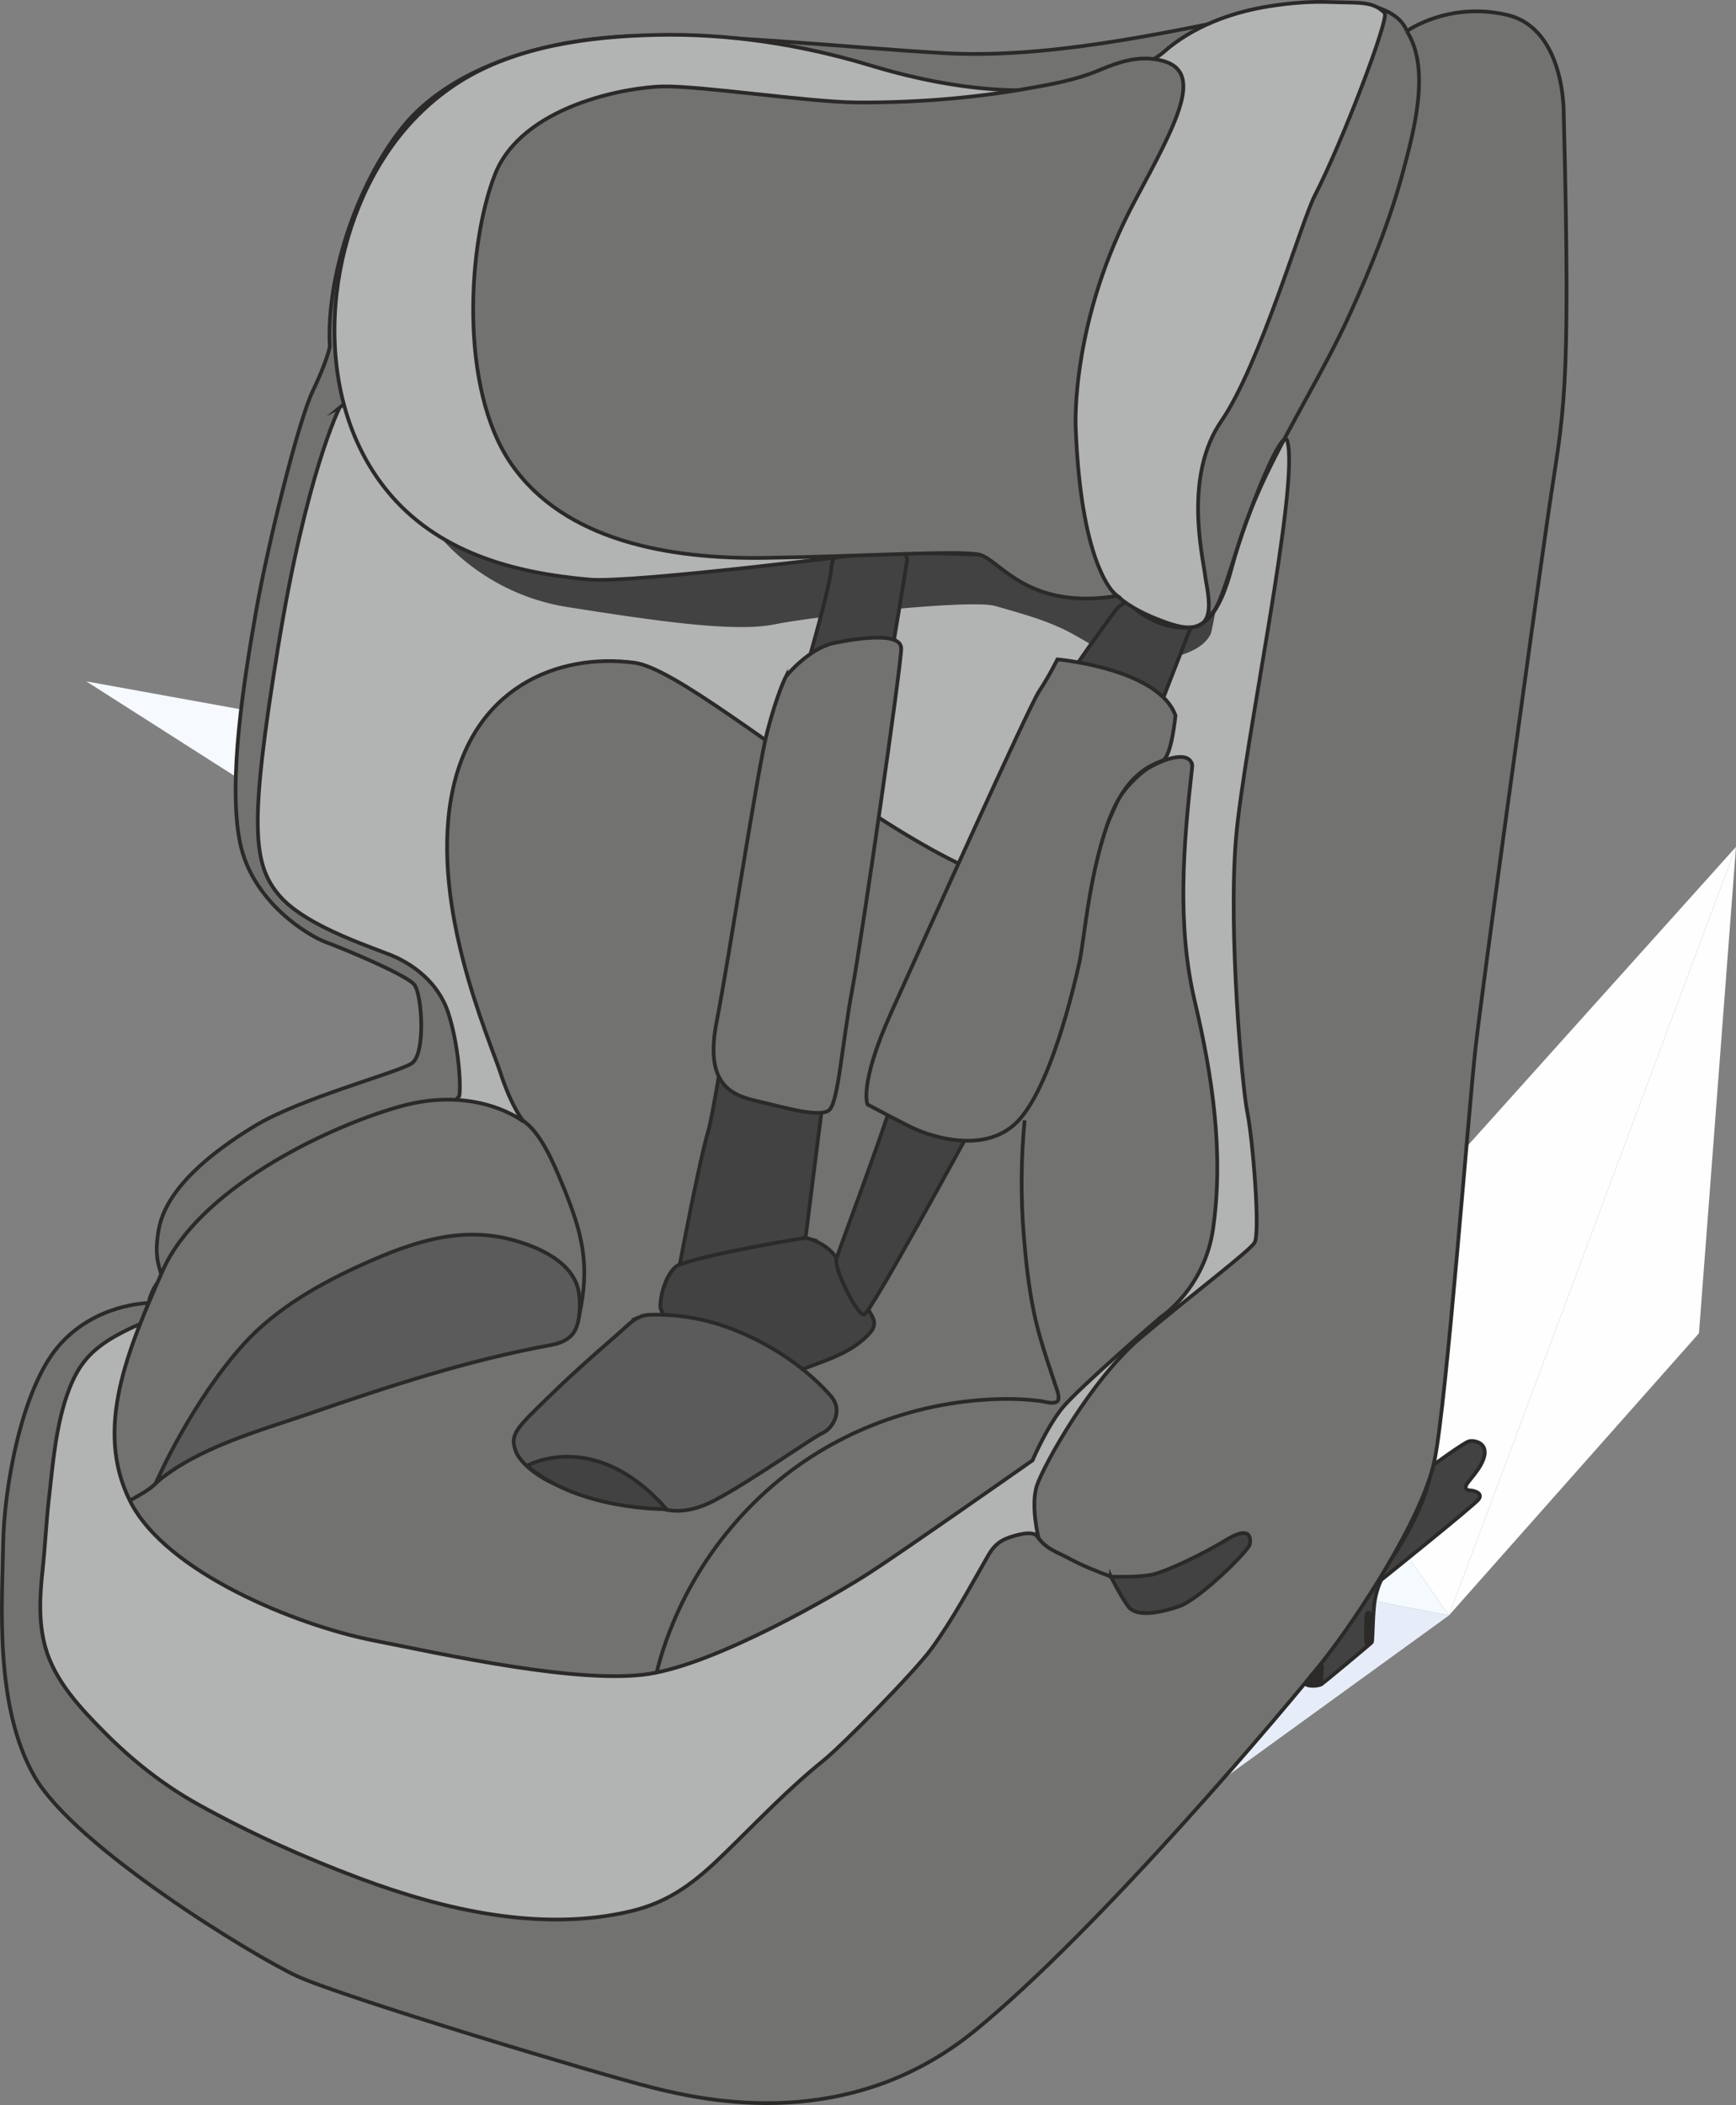 <?xml version="1.0" encoding="UTF-8"?>
<!DOCTYPE svg PUBLIC "-//W3C//DTD SVG 1.1//EN" "http://www.w3.org/Graphics/SVG/1.1/DTD/svg11.dtd">
<!-- Creator: CorelDRAW 2018 (64-Bit) -->
<svg xmlns="http://www.w3.org/2000/svg" xml:space="preserve" width="53.621mm" height="64.989mm" version="1.1" style="shape-rendering:geometricPrecision; text-rendering:geometricPrecision; image-rendering:optimizeQuality; fill-rule:evenodd; clip-rule:evenodd"
viewBox="0 0 5954.75 7217.25"
 xmlns:xlink="http://www.w3.org/1999/xlink">
 <rect x="0" y="0" width="5954.75" height="7217.25" fill="#808080" stroke="none"/>
 <defs>
  <style type="text/css">
   <![CDATA[
    .str0 {stroke:#2B2A29;stroke-width:12.77;stroke-miterlimit:10}
    .fil11 {fill:none;fill-rule:nonzero}
    .fil5 {fill:#FEFEFE;fill-rule:nonzero}
    .fil14 {fill:#B2B3B3;fill-rule:nonzero}
    .fil13 {fill:#727271;fill-rule:nonzero}
    .fil15 {fill:#5B5B5B;fill-rule:nonzero}
    .fil10 {fill:#434242;fill-rule:nonzero}
    .fil12 {fill:#2B2A29;fill-rule:nonzero}
    .fil7 {fill:#FAFDFC;fill-rule:nonzero}
    .fil9 {fill:#F6F9FD;fill-rule:nonzero}
    .fil8 {fill:#F6F7F5;fill-rule:nonzero}
    .fil6 {fill:#F4FAFE;fill-rule:nonzero}
    .fil0 {fill:#E7EDF8;fill-rule:nonzero}
    .fil3 {fill:#D7DDF1;fill-rule:nonzero}
    .fil2 {fill:#BCC8E7;fill-rule:nonzero}
    .fil4 {fill:#A6B6DE;fill-rule:nonzero}
    .fil1 {fill:#7A8EC7;fill-rule:nonzero}
   ]]>
  </style>
 </defs>
 <g id="Слой_x0020_1">
  <polygon class="fil0" points="4970,5538.77 2746.31,5105.15 3127.57,6872.9 "/>
  <polygon class="fil1" points="2746.31,5105.15 1443.91,6672.89 3127.54,6872.9 "/>
  <polygon class="fil2" points="2746.31,5105.15 808.61,4604.67 1443.91,6672.89 "/>
  <polygon class="fil3" points="808.65,4604.67 490.92,5572.06 1443.94,6672.89 "/>
  <polygon class="fil4" points="1443.91,6672.9 2301.57,7173.2 3127.54,6872.94 "/>
  <polygon class="fil5" points="4970,5538.77 5827.69,4571.36 5954.75,2903.48 "/>
  <polygon class="fil6" points="4970,5538.77 4366.47,4671.31 2746.31,5105.15 "/>
  <polygon class="fil5" points="5954.75,2903.48 4366.47,4671.34 4970,5538.77 "/>
  <polygon class="fil7" points="4366.43,4671.34 3318.1,4371.24 2746.31,5105.19 "/>
  <polygon class="fil8" points="3318.1,4371.24 2138.28,2669.63 2746.31,5105.15 "/>
  <polygon class="fil9" points="2964.21,4037.19 2138.28,2669.67 295.94,2336.12 "/>
  <path class="fil10" d="M4910.33 5027.47c0,0 110.99,-81.3 128.42,-85.8 17.44,-4.46 61.78,4.08 53.21,48.42 -8.58,44.31 -59.24,90.03 -63.31,103.5 -4.04,13.53 5.75,16.26 15.67,16.5 9.87,0.27 44.31,8.57 27.66,30.44 -16.61,21.82 -333.79,276 -333.79,276 0,0 -12.93,21.9 -21.51,66.24 -8.54,44.31 -7.41,143.36 -11.24,148.21 -3.84,4.82 -166.93,140.45 -173.24,144.01 -6.27,3.56 -41.1,11.33 -59.28,-4 0,0 139.52,-179.55 156.24,-205.09 16.77,-25.54 111.03,-177.82 127.64,-198.43 16.6,-20.6 138.72,-196.86 153.53,-340.01z"/>
  <path class="fil11 str0" d="M4910.33 5027.47c0,0 110.99,-81.3 128.42,-85.8 17.44,-4.46 61.78,4.08 53.21,48.42 -8.58,44.31 -59.24,90.03 -63.31,103.5 -4.04,13.53 5.75,16.26 15.67,16.5 9.87,0.27 44.31,8.57 27.66,30.44 -16.61,21.82 -333.79,276 -333.79,276 0,0 -12.93,21.9 -21.51,66.24 -8.54,44.31 -7.41,143.36 -11.24,148.21 -3.84,4.82 -166.93,140.45 -173.24,144.01 -6.27,3.56 -41.1,11.33 -59.28,-4 0,0 139.52,-179.55 156.24,-205.09 16.77,-25.54 111.03,-177.82 127.64,-198.43 16.6,-20.6 138.72,-196.86 153.53,-340.01z"/>
  <path class="fil12" d="M4697.16 5524c0,0 -16.26,-10.82 -17.16,27.54 -0.87,38.39 -3.18,84.22 3.33,87.79 6.46,3.61 17.75,4.63 20.13,-38.75 2.35,-43.32 8.15,-76.86 -6.31,-76.58z"/>
  <path class="fil12" d="M4526.47 5709.3c0,0 16.34,-9.48 14.69,6.59 -1.69,16.01 -0.16,53.19 -8.97,59.16 -8.82,5.95 -38.56,7.67 -59.28,-4 -20.72,-11.68 53.56,-61.75 53.56,-61.75z"/>
  <path class="fil13" d="M4825.32 106.91c0,0 -35.5,-160.98 -455.13,-71.31 -419.66,89.72 -795.25,165.37 -1132.68,146.52 -337.39,-18.88 -818.13,-72.67 -1107.1,-56.49 -288.97,16.14 -591.81,113.85 -750.28,311.41 -158.46,197.57 -261.93,517.22 -248.85,751.38 0,0 -9.13,49.67 -58.61,152.71 -49.47,103.07 -153.18,521.56 -193.89,752.27 -40.73,230.71 -98.09,584.99 -55.75,794.32 42.36,209.28 241.73,323.67 295.28,342.95 53.56,19.28 277.22,111.73 303.23,145.86 26.05,34.08 39.65,237.76 -9.75,269.69 -49.41,31.93 -380.37,118.83 -537.43,213.91 -157.03,95.12 -303.66,217.08 -329.48,352.9 -25.82,135.83 27.11,148.99 -0.28,179.98 -27.34,30.95 -35.01,74.59 -35.01,74.59 0,0 -184.26,1.13 -310.05,148.99 -125.8,147.89 -185.94,483.36 -188.76,678.54 -2.82,195.18 -31.82,552.31 107.11,795.09 138.92,242.74 749.61,615.16 901.03,685.16 151.39,70.02 1034.9,336.33 1220.02,382.38 185.07,46.03 673.18,155.53 1103.77,-194.36 430.56,-349.88 1087.13,-1131.23 1197.45,-1270.82 110.32,-139.58 339.11,-484.46 380.33,-684.85 41.29,-200.4 117.02,-1202.89 140.96,-1415.81 23.98,-212.89 197.87,-1473.96 249.47,-1830.55 51.61,-356.55 78.36,-372.77 52.89,-1371.58 0,0 6.07,-292.58 -195.25,-338.92 -201.29,-46.31 -343.23,56.03 -343.23,56.03z"/>
  <path class="fil11 str0" d="M4825.32 106.91c0,0 -35.5,-160.98 -455.13,-71.31 -419.66,89.72 -795.25,165.37 -1132.68,146.52 -337.39,-18.88 -818.13,-72.67 -1107.1,-56.49 -288.97,16.14 -591.81,113.85 -750.28,311.41 -158.46,197.57 -261.93,517.22 -248.85,751.38 0,0 -9.13,49.67 -58.61,152.71 -49.47,103.07 -153.18,521.56 -193.89,752.27 -40.73,230.71 -98.09,584.99 -55.75,794.32 42.36,209.28 241.73,323.67 295.28,342.95 53.56,19.28 277.22,111.73 303.23,145.86 26.05,34.08 39.65,237.76 -9.75,269.69 -49.41,31.93 -380.37,118.83 -537.43,213.91 -157.03,95.12 -303.66,217.08 -329.48,352.9 -25.82,135.83 27.11,148.99 -0.28,179.98 -27.34,30.95 -35.01,74.59 -35.01,74.59 0,0 -184.26,1.13 -310.05,148.99 -125.8,147.89 -185.94,483.36 -188.76,678.54 -2.82,195.18 -31.82,552.31 107.11,795.09 138.92,242.74 749.61,615.16 901.03,685.16 151.39,70.02 1034.9,336.33 1220.02,382.38 185.07,46.03 673.18,155.53 1103.77,-194.36 430.56,-349.88 1087.13,-1131.23 1197.45,-1270.82 110.32,-139.58 339.11,-484.46 380.33,-684.85 41.29,-200.4 117.02,-1202.89 140.96,-1415.81 23.98,-212.89 197.87,-1473.96 249.47,-1830.55 51.61,-356.55 78.36,-372.77 52.89,-1371.58 0,0 6.07,-292.58 -195.25,-338.92 -201.29,-46.31 -343.23,56.03 -343.23,56.03"/>
  <path class="fil14" d="M1164.77 1397.59c0,0 -113.96,222.96 -211.59,825.15 -97.67,602.2 -88.15,740.18 6.19,849.17 94.34,108.99 336.38,181.7 396.51,209.2 60.14,27.46 147.38,86.11 181.82,191.97 34.44,105.9 44.23,242.71 37.85,284.35 0,0 -427.34,525.71 -798.5,665.9 -371.13,140.17 -474.44,172.84 -538.5,336.21 -46.73,119.18 -57.11,258.18 -71.37,384.21 -9.05,80.04 -12.42,160.24 -21.16,239.92 -9.59,87.17 -14.34,176.84 9.01,262.37 32.05,117.37 122.19,212.06 206.11,296.41 93.63,94.06 199.3,177.63 315.37,242.35 178.3,99.39 366.12,183.74 557.19,255.23 289.47,108.4 621.62,185.7 929.51,112.91 137.39,-32.47 224.44,-103.11 322.34,-198.35 110.64,-107.65 218.65,-221.71 339.47,-318.82 62.92,-50.62 312.09,-303.23 370.43,-383.42 72.83,-100.21 131.28,-209.8 192.94,-316.95 23.85,-41.53 46.42,-57.44 92.88,-70.16 21.08,-5.76 73.85,-19.91 82.23,12.06 0,0 -30.21,-115.76 -6.07,-185.74 24.13,-69.93 185.47,-362.31 356.64,-506.25 171.2,-143.94 367.94,-292.81 388.94,-324 21,-31.18 -5.75,-355.92 -24.17,-446.22 -18.41,-90.26 -65.98,-624.41 -39.02,-941.97 26.92,-317.53 219.51,-1215.94 175.71,-1361.88 -11.83,-39.57 -83.37,117.46 -141.9,281.69 -51.32,143.94 -88.61,294.02 -120.7,314.56 -68.68,43.91 -2287.97,-1301.03 -2988.15,-709.89z"/>
  <path class="fil11 str0" d="M1164.77 1397.59c0,0 -113.96,222.96 -211.59,825.15 -97.67,602.2 -88.15,740.18 6.19,849.17 94.34,108.99 336.38,181.7 396.51,209.2 60.14,27.46 147.38,86.11 181.82,191.97 34.44,105.9 44.23,242.71 37.85,284.35 0,0 -427.34,525.71 -798.5,665.9 -371.13,140.17 -474.44,172.84 -538.5,336.21 -46.73,119.18 -57.11,258.18 -71.37,384.21 -9.05,80.04 -12.42,160.24 -21.16,239.92 -9.59,87.17 -14.34,176.84 9.01,262.37 32.05,117.37 122.19,212.06 206.11,296.41 93.63,94.06 199.3,177.63 315.37,242.35 178.3,99.39 366.12,183.74 557.19,255.23 289.47,108.4 621.62,185.7 929.51,112.91 137.39,-32.47 224.44,-103.11 322.34,-198.35 110.64,-107.65 218.65,-221.71 339.47,-318.82 62.92,-50.62 312.09,-303.23 370.43,-383.42 72.83,-100.21 131.28,-209.8 192.94,-316.95 23.85,-41.53 46.42,-57.44 92.88,-70.16 21.08,-5.76 73.85,-19.91 82.23,12.06 0,0 -30.21,-115.76 -6.07,-185.74 24.13,-69.93 185.47,-362.31 356.64,-506.25 171.2,-143.94 367.94,-292.81 388.94,-324 21,-31.18 -5.75,-355.92 -24.17,-446.22 -18.41,-90.26 -65.98,-624.41 -39.02,-941.97 26.92,-317.53 219.51,-1215.94 175.71,-1361.88 -11.83,-39.57 -83.37,117.46 -141.9,281.69 -51.32,143.94 -88.61,294.02 -120.7,314.56 -68.68,43.91 -2287.97,-1301.03 -2988.15,-709.89z"/>
  <path class="fil13" d="M1797.4 3846.82c0,0 -160.01,-128.81 -428.09,-52.37 -268.09,76.47 -691.56,290.06 -811.16,562.07 -119.6,272 -235.89,540.05 -112.83,788.4 123.01,248.34 577.48,428.12 830.2,478.39 252.69,50.26 714.59,152.43 950.36,115.92 235.77,-36.51 637.26,-269.74 754.67,-345.34 117.41,-75.62 561.17,-386.92 561.17,-386.92 0,0 47.09,-110.99 101.19,-178.45 54.14,-67.42 339.59,-313.29 339.59,-313.29 0,0 149.07,-96.62 178.53,-302.21 37.26,-260.25 -2.2,-523.17 -62.72,-779.55 -61.9,-262.02 -39.07,-535.79 -9.36,-800.47 0.58,-5.21 1.13,-10.62 -0.79,-15.47 -20.96,-53.95 -135.52,5.01 -159.61,22.8 -94.46,69.81 -151.22,191.38 -195.65,296.18 -187.3,441.99 -1292.88,-628.9 -1555.8,-664.05 -262.87,-35.18 -562.86,84.08 -629.74,464.72 -66.86,380.65 128.47,817.19 169.33,941.42 40.9,124.23 80.7,168.22 80.7,168.22z"/>
  <path class="fil11 str0" d="M1797.4 3846.82c0,0 -160.01,-128.81 -428.09,-52.37 -268.09,76.47 -691.56,290.06 -811.16,562.07 -119.6,272 -235.89,540.05 -112.83,788.4 123.01,248.34 577.48,428.12 830.2,478.39 252.69,50.26 714.59,152.43 950.36,115.92 235.77,-36.51 637.26,-269.74 754.67,-345.34 117.41,-75.62 561.17,-386.92 561.17,-386.92 0,0 47.09,-110.99 101.19,-178.45 54.14,-67.42 339.59,-313.29 339.59,-313.29 0,0 149.07,-96.62 178.53,-302.21 37.26,-260.25 -2.2,-523.17 -62.72,-779.55 -61.9,-262.02 -39.07,-535.79 -9.36,-800.47 0.58,-5.21 1.13,-10.62 -0.79,-15.47 -20.96,-53.95 -135.52,5.01 -159.61,22.8 -94.46,69.81 -151.22,191.38 -195.65,296.18 -187.3,441.99 -1292.88,-628.9 -1555.8,-664.05 -262.87,-35.18 -562.86,84.08 -629.74,464.72 -66.86,380.65 128.47,817.19 169.33,941.42 40.9,124.23 80.7,168.22 80.7,168.22z"/>
  <path class="fil15" d="M540.65 5071.14c0,0 120.55,-270.95 296.89,-464.45 111.69,-122.58 265.66,-208.92 415.63,-275.69 158.04,-70.32 318.16,-125.83 492.45,-82.93 94.26,23.19 225.15,77.53 240.4,186.68 5.6,40.16 4.81,105.86 -21.82,139.15 -18.07,22.57 -47.38,32.84 -75.77,38 -281.37,51.1 -555.5,141.31 -825.38,234.29 -174.85,60.17 -385.08,116.51 -528.66,238.39l6.26 -13.44z"/>
  <path class="fil11 str0" d="M540.65 5071.14c0,0 120.55,-270.95 296.89,-464.45 111.69,-122.58 265.66,-208.92 415.63,-275.69 158.04,-70.32 318.16,-125.83 492.45,-82.93 94.26,23.19 225.15,77.53 240.4,186.68 5.6,40.16 4.81,105.86 -21.82,139.15 -18.07,22.57 -47.38,32.84 -75.77,38 -281.37,51.1 -555.5,141.31 -825.38,234.29 -174.85,60.17 -385.08,116.51 -528.66,238.39l6.26 -13.44z"/>
  <path class="fil10" d="M3810.83 5405.87c0,0 30.56,61.9 58.26,100.8 27.73,38.9 106.29,24.25 175.4,0.87 69.14,-23.39 237.84,-189.86 242.42,-212.5 4.55,-22.64 1.33,-65.62 -80.39,-15.55 -81.76,50.11 -207.2,109.19 -254.61,119.33 -47.4,10.19 -141.07,7.05 -141.07,7.05z"/>
  <path class="fil11 str0" d="M3810.83 5405.87c0,0 30.56,61.9 58.26,100.8 27.73,38.9 106.29,24.25 175.4,0.87 69.14,-23.39 237.84,-189.86 242.42,-212.5 4.55,-22.64 1.33,-65.62 -80.39,-15.55 -81.76,50.11 -207.2,109.19 -254.61,119.33 -47.4,10.19 -141.07,7.05 -141.07,7.05z"/>
  <path class="fil10" d="M1505.77 1835.63c0,0 151.22,200.47 440.98,245.84 289.75,45.41 570.57,87.88 709.61,59.31 139.04,-28.52 674.12,-87.4 757.45,-63.11 77.54,22.61 155.85,42.82 229.27,77.34 100.73,47.32 173.91,119.65 293.12,110.86 68.44,-5.09 182.45,-22.88 216.61,-91.94 4.74,-9.64 14.29,-76.56 17.86,-78.05 0,0 -39.57,16.5 -70.83,-92.34 0,0 -213.08,-268.98 -605.79,-277.95 -392.75,-8.93 -1933.27,52.03 -1988.27,110.04z"/>
  <path class="fil10" d="M2763.35 4243.8c0,0 71.77,15.2 106.2,70.05 23.67,37.65 47.64,75.11 71,112.99 12.46,20.18 24.83,40.43 36.75,61 17.16,29.62 33.96,50.57 7.56,81.01 -58.46,67.43 -148.01,93.67 -228.52,124.19 -248.07,94.07 -491.79,-158.58 -491.2,-214.25 0.54,-55.7 31.49,-132.06 66.57,-143.24 35.06,-11.19 282.85,-133.47 431.65,-91.75z"/>
  <path class="fil11 str0" d="M2763.35 4243.8c0,0 71.77,15.2 106.2,70.05 23.67,37.65 47.64,75.11 71,112.99 12.46,20.18 24.83,40.43 36.75,61 17.16,29.62 33.96,50.57 7.56,81.01 -58.46,67.43 -148.01,93.67 -228.52,124.19 -248.07,94.07 -491.79,-158.58 -491.2,-214.25 0.54,-55.7 31.49,-132.06 66.57,-143.24 35.06,-11.19 282.85,-133.47 431.65,-91.75z"/>
  <path class="fil10" d="M3111.2 1923.19c0,0 -90.23,563.53 -134.26,757.25 -44,193.73 -213.59,1563.4 -213.59,1563.4 0,0 -317.61,50.57 -431.65,91.75 0,0 67.42,-357.29 97.32,-456.17 29.88,-98.93 169.87,-1032.71 169.87,-1032.71 0,0 245.99,-782.95 253.28,-902.98 7.29,-120.05 270.44,-90.74 259.04,-20.53z"/>
  <path class="fil11 str0" d="M3111.2 1923.19c0,0 -90.23,563.53 -134.26,757.25 -44,193.73 -213.59,1563.4 -213.59,1563.4 0,0 -317.61,50.57 -431.65,91.75 0,0 67.42,-357.29 97.32,-456.17 29.88,-98.93 169.87,-1032.71 169.87,-1032.71 0,0 245.99,-782.95 253.28,-902.98 7.29,-120.05 270.44,-90.74 259.04,-20.53z"/>
  <path class="fil13" d="M2695.89 2319.12c0,0 78.27,-96.65 165.2,-114.47 86.94,-17.87 230.25,-38.05 230.21,19.19 -0.08,57.28 -133.44,983.82 -168.27,1170.5 -34.83,186.67 -47.05,380.09 -77.61,410.42 -30.52,30.32 -159.05,-9.13 -251.87,-30.33 -92.81,-21.19 -176.41,-64.09 -135.08,-272.87 41.33,-208.77 139.28,-861.77 173.44,-993.21 34.2,-131.44 63.98,-189.22 63.98,-189.22z"/>
  <path class="fil11 str0" d="M2695.89 2319.12c0,0 78.27,-96.65 165.2,-114.47 86.94,-17.87 230.25,-38.05 230.21,19.19 -0.08,57.28 -133.44,983.82 -168.27,1170.5 -34.83,186.67 -47.05,380.09 -77.61,410.42 -30.52,30.32 -159.05,-9.13 -251.87,-30.33 -92.81,-21.19 -176.41,-64.09 -135.08,-272.87 41.33,-208.77 139.28,-861.77 173.44,-993.21 34.2,-131.44 63.98,-189.22 63.98,-189.22z"/>
  <path class="fil10" d="M3829.59 2088.91c0,0 -157.54,206.39 -276.87,409.33 -119.34,202.97 -462.01,1171.86 -493.55,1280.38 -31.58,108.52 -178.5,500.25 -189.66,535.23 -11.17,34.95 72.55,199.14 94.77,193.38 22.21,-5.8 355.65,-618.1 355.65,-618.1l657.19 -1462.9 122.7 -314.87c0,0 -215.35,-96.69 -270.24,-22.45z"/>
  <path class="fil11 str0" d="M3829.59 2088.91c0,0 -157.54,206.39 -276.87,409.33 -119.34,202.97 -462.01,1171.86 -493.55,1280.38 -31.58,108.52 -178.5,500.25 -189.66,535.23 -11.17,34.95 72.55,199.14 94.77,193.38 22.21,-5.8 355.65,-618.1 355.65,-618.1l657.19 -1462.9 122.7 -314.87c0,0 -215.35,-96.69 -270.24,-22.45z"/>
  <path class="fil13" d="M3627.12 2260.82c0,0 346.33,30.84 404.98,192.32 0,0 -13.44,140.8 -43.95,154.47 -30.56,13.67 -127.1,38 -190.76,222.17 -63.7,184.21 -78.24,395.49 -95.44,472.6 -17.2,77.1 -97.98,428.04 -212.97,544.28 -114.98,116.24 -305.42,43.1 -342.64,27.62 -37.21,-15.47 -170.66,-87.52 -170.66,-87.52 0,0 -30.55,-66.83 80.62,-313.69 111.19,-246.89 471.42,-1047.4 507.93,-1102.79 36.51,-55.44 62.88,-109.46 62.88,-109.46z"/>
  <path class="fil11 str0" d="M3627.12 2260.82c0,0 346.33,30.84 404.98,192.32 0,0 -13.44,140.8 -43.95,154.47 -30.56,13.67 -127.1,38 -190.76,222.17 -63.7,184.21 -78.24,395.49 -95.44,472.6 -17.2,77.1 -97.98,428.04 -212.97,544.28 -114.98,116.24 -305.42,43.1 -342.64,27.62 -37.21,-15.47 -170.66,-87.52 -170.66,-87.52 0,0 -30.55,-66.83 80.62,-313.69 111.19,-246.89 471.42,-1047.4 507.93,-1102.79 36.51,-55.44 62.88,-109.46 62.88,-109.46z"/>
  <path class="fil15" d="M2193.52 4515.58c-25.15,10.77 -42.74,30.98 -66.83,51.86 -24.95,21.56 -49.76,43.22 -74.44,65.08 -55.24,48.85 -110.13,98.26 -162.86,149.85 -114.91,112.4 -143.66,134.02 -119.53,194.71 24.13,60.68 138.29,122.94 169.17,119.25 30.87,-3.64 69.81,-72.63 103.11,-60.17 33.29,12.49 125.79,72.6 164.78,103.35 38.94,30.72 117.76,70.29 241.64,5.95 123.88,-64.29 343.42,-220.21 373.24,-232.36 29.85,-12.1 74.98,-74.28 26.8,-128.47 -96.88,-108.91 -233.92,-194.04 -371.13,-240.19 -79.06,-26.61 -162.27,-38.75 -245.56,-36.79 -15,0.36 -27.42,3.25 -38.39,7.92z"/>
  <path class="fil11 str0" d="M2193.52 4515.58c-25.15,10.77 -42.74,30.98 -66.83,51.86 -24.95,21.56 -49.76,43.22 -74.44,65.08 -55.24,48.85 -110.13,98.26 -162.86,149.85 -114.91,112.4 -143.66,134.02 -119.53,194.71 24.13,60.68 138.29,122.94 169.17,119.25 30.87,-3.64 69.81,-72.63 103.11,-60.17 33.29,12.49 125.79,72.6 164.78,103.35 38.94,30.72 117.76,70.29 241.64,5.95 123.88,-64.29 343.42,-220.21 373.24,-232.36 29.85,-12.1 74.98,-74.28 26.8,-128.47 -96.88,-108.91 -233.92,-194.04 -371.13,-240.19 -79.06,-26.61 -162.27,-38.75 -245.56,-36.79 -15,0.36 -27.42,3.25 -38.39,7.92z"/>
  <path class="fil10" d="M1807.98 5025.5c0,0 231.78,-132.06 477.93,148.64 0,0 -296.5,5.87 -477.93,-148.64z"/>
  <path class="fil11 str0" d="M1807.98 5025.5c0,0 231.78,-132.06 477.93,148.64 0,0 -296.5,5.87 -477.93,-148.64z"/>
  <path class="fil14" d="M3989.79 179.97c-0.08,0.08 -292.61,259.71 -1005.83,43.8 -237.11,-71.73 -485.88,-109.58 -733.79,-103.98 -226.05,5.05 -479.72,37.85 -674.5,161.02 -91.21,57.67 -170.34,134.11 -232.96,221.86 -232.63,326 -280.39,851.35 -17.11,1177.39 172.45,213.55 434.35,284.23 696.09,307.06 149.98,13.13 982.41,-92.34 982.41,-92.34 0,0 668.63,-0.23 734.42,52.69 65.78,52.89 72.98,119.96 264.28,187.7 191.3,67.73 139.5,-94.34 130.93,-162.63 -8.62,-68.32 -74.24,-340.72 56.18,-529.6 130.42,-188.87 274.67,-684.37 319.6,-771.47 94.38,-182.84 257.35,-610.02 240.04,-627.34 -42,-41.96 -89.4,-33.37 -185.55,-37.1 -69.89,-2.7 -137.63,3.18 -206.69,13.79 -131.75,20.21 -266.68,69.62 -367.52,159.14z"/>
  <path class="fil11 str0" d="M3989.79 179.97c-0.08,0.08 -292.61,259.71 -1005.83,43.8 -237.11,-71.73 -485.88,-109.58 -733.79,-103.98 -226.05,5.05 -479.72,37.85 -674.5,161.02 -91.21,57.67 -170.34,134.11 -232.96,221.86 -232.63,326 -280.39,851.35 -17.11,1177.39 172.45,213.55 434.35,284.23 696.09,307.06 149.98,13.13 982.41,-92.34 982.41,-92.34 0,0 668.63,-0.23 734.42,52.69 65.78,52.89 72.98,119.96 264.28,187.7 191.3,67.73 139.5,-94.34 130.93,-162.63 -8.62,-68.32 -74.24,-340.72 56.18,-529.6 130.42,-188.87 274.67,-684.37 319.6,-771.47 94.38,-182.84 257.35,-610.02 240.04,-627.34 -42,-41.96 -89.4,-33.37 -185.55,-37.1 -69.89,-2.7 -137.63,3.18 -206.69,13.79 -131.75,20.21 -266.68,69.62 -367.52,159.14z"/>
  <path class="fil13" d="M3989.59 208.92c-79.06,-22.21 -152.24,3.53 -223.94,33.65 -76.24,32.05 -164.11,47.49 -245.17,61.67 -189.92,33.23 -390.04,48.59 -582.75,47.01 -162.63,-1.29 -535.04,-57.35 -663.11,-54.88 -128.11,2.47 -484.82,66.91 -577.04,302.41 -92.22,235.45 -124.9,730.81 56.61,992.47 181.5,261.71 537.85,326.38 870.2,321.53 332.37,-4.9 665.7,-26.69 734.73,-11.17 69.03,15.56 162.3,192.12 472.66,141.55 0,0 -123.56,-79.37 -142.06,-580.25 0,0 -17.78,-363.49 203.65,-775.58 146.48,-272.6 235.38,-439.26 96.22,-478.39z"/>
  <path class="fil11 str0" d="M3989.59 208.92c-79.06,-22.21 -152.24,3.53 -223.94,33.65 -76.24,32.05 -164.11,47.49 -245.17,61.67 -189.92,33.23 -390.04,48.59 -582.75,47.01 -162.63,-1.29 -535.04,-57.35 -663.11,-54.88 -128.11,2.47 -484.82,66.91 -577.04,302.41 -92.22,235.45 -124.9,730.81 56.61,992.47 181.5,261.71 537.85,326.38 870.2,321.53 332.37,-4.9 665.7,-26.69 734.73,-11.17 69.03,15.56 162.3,192.12 472.66,141.55 0,0 -123.56,-79.37 -142.06,-580.25 0,0 -17.78,-363.49 203.65,-775.58 146.48,-272.6 235.38,-439.26 96.22,-478.39zm835.73 -102.01c83.88,127.79 23.11,347.3 -11.76,478.19 -45.37,170.18 -111.53,334.69 -184.6,494.64 -85.29,186.8 -199.25,366.54 -288.49,554.28 -47.13,99.2 -85.29,200.71 -113.77,306.76 -18.26,67.85 -55.9,202.43 -142.45,210.58 -111.5,10.49 -191.42,-65.11 -191.42,-65.11m-336.96 3177.99c28.84,46.59 72.32,57.79 114.78,80.9 44.74,24.33 92.66,42.79 140.34,60.49m-2017.89 -1563.9c62.4,41.06 107.11,149.73 134.73,216.41 69.54,167.76 98.02,277.53 58.29,453.98m-1442.18 564.5c-21.59,19.9 -19.2,24.25 -98.62,68.29m3069.4 -1303.66c-12.74,131.25 -13.64,263.66 -2.98,395.1 7.05,86.54 16.57,173.09 33.73,258.25 17.59,87.05 46.9,170.27 74.67,254.42 3.64,11.13 16.92,43.91 7.64,54.76 -11.16,13.02 -46.5,1.14 -60.77,-0.54 -37.32,-4.43 -75.6,-6.93 -113.22,-6.77 -58.26,0.27 -116.47,4.66 -174.1,13.04 -115.34,16.74 -228.32,49.45 -334.66,97.08 -63.78,28.61 -125.17,62.57 -183.15,101.67 -250.41,168.89 -435.45,432.32 -509.38,725.21"/>
 </g>
</svg>
